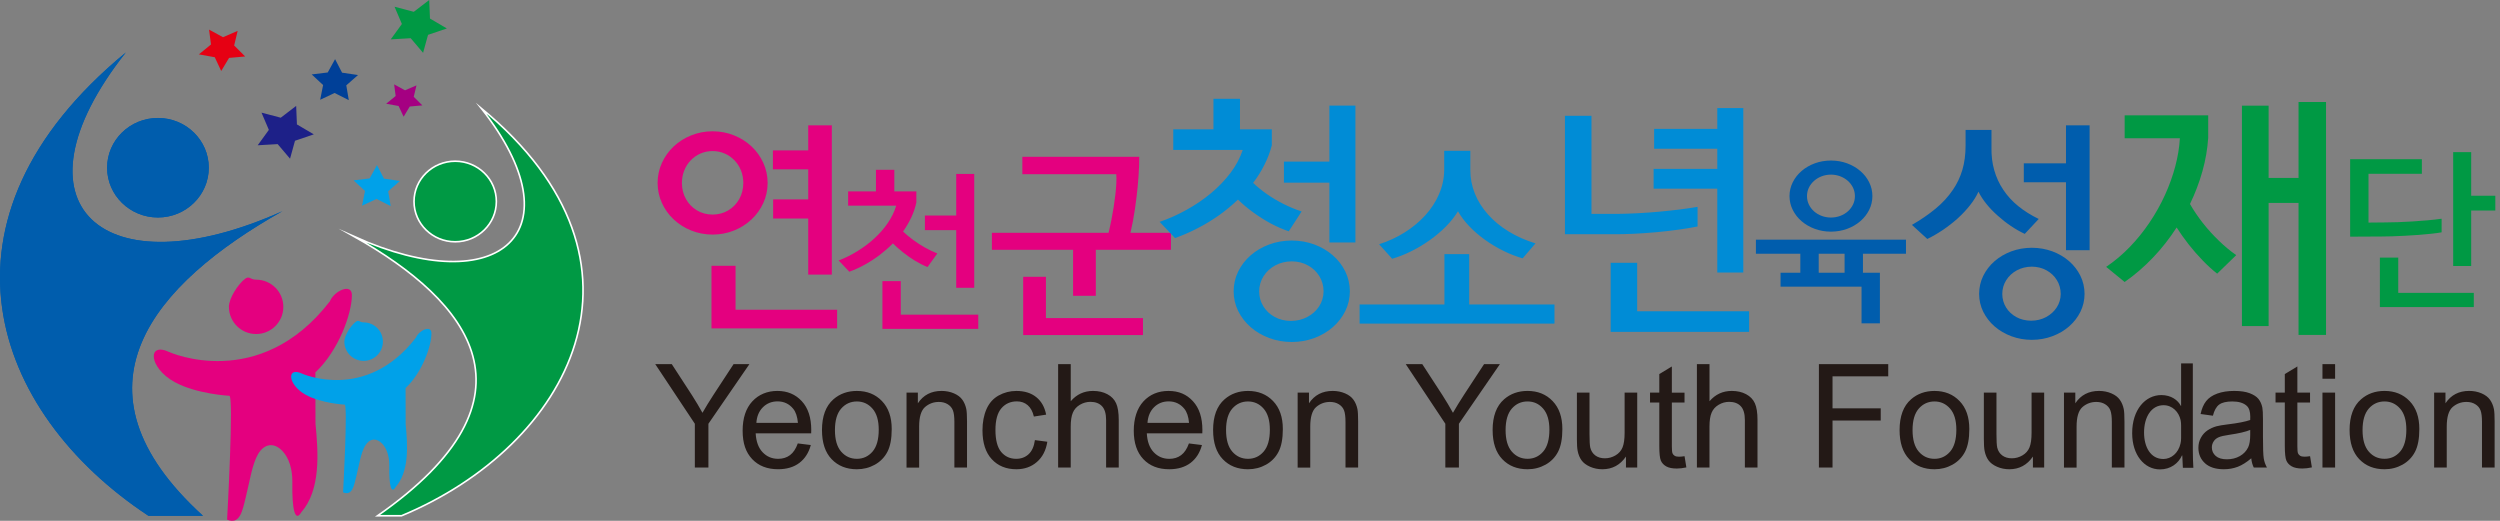 <svg width="336" height="70" viewBox="0 0 336 70" fill="none" xmlns="http://www.w3.org/2000/svg">
<rect x="0" y="0" width="336" height="70" fill="#808080" stroke="none"/>
<g clip-path="url(#clip0_243_2117)">
<path fill-rule="evenodd" clip-rule="evenodd" d="M51.602 24.007L53.749 24.322L52.17 25.708L52.509 27.696L50.598 26.735L48.66 27.648L49.056 25.667L47.522 24.242L49.677 23.981L50.666 22.188L51.602 24.007Z" fill="#00A1E9"/>
<path fill-rule="evenodd" clip-rule="evenodd" d="M39.907 16.724L42.177 18.058L39.648 18.915L38.981 21.328L37.319 19.368L34.635 19.525L36.134 17.457L35.145 15.137L37.733 15.82L39.805 14.232L39.907 16.724Z" fill="#1D2088"/>
<path fill-rule="evenodd" clip-rule="evenodd" d="M57.788 2.492L60.057 3.826L57.529 4.682L56.862 7.098L55.198 5.136L52.516 5.292L54.014 3.224L53.026 0.904L55.614 1.587L57.686 0L57.788 2.492Z" fill="#009944"/>
<path fill-rule="evenodd" clip-rule="evenodd" d="M45.973 9.767L48.118 10.084L46.541 11.468L46.878 13.458L44.967 12.497L43.031 13.408L43.427 11.429L41.891 10.003L44.046 9.741L45.035 7.949L45.973 9.767Z" fill="#004098"/>
<path fill-rule="evenodd" clip-rule="evenodd" d="M29.972 5L31.941 4.15L31.471 6.115L32.952 7.59L30.785 7.783L29.731 9.542L28.865 7.694L26.729 7.308L28.359 5.976L28.096 3.978L29.972 5Z" fill="#E60013"/>
<path fill-rule="evenodd" clip-rule="evenodd" d="M54.436 12.138L55.976 11.473L55.607 13.011L56.765 14.165L55.072 14.315L54.248 15.689L53.571 14.245L51.9 13.943L53.176 12.901L52.971 11.339L54.436 12.138Z" fill="#A50082"/>
<path fill-rule="evenodd" clip-rule="evenodd" d="M64.671 14.538C89.996 35.394 76.51 59.947 53.962 69.321H50.743C73.56 53.405 63.124 40.541 47.633 31.81C67.198 40.585 77.782 31.128 64.671 14.538Z" fill="#009944" stroke="white" stroke-width="0.22" stroke-miterlimit="22.93"/>
<path fill-rule="evenodd" clip-rule="evenodd" d="M61.178 21.666C58.122 21.666 55.645 24.092 55.645 27.081C55.645 30.07 58.122 32.496 61.178 32.496C64.233 32.496 66.711 30.07 66.711 27.081C66.711 24.092 64.233 21.666 61.178 21.666Z" fill="#009944" stroke="white" stroke-width="0.22" stroke-miterlimit="22.93"/>
<path fill-rule="evenodd" clip-rule="evenodd" d="M16.91 7.05C-10.314 29.471 -1.227 55.351 19.947 69.32H27.279C8.391 52.14 20.604 38.164 37.955 28.384C13.788 39.224 0.716 27.541 16.91 7.05Z" fill="#005dad"/>
<path fill-rule="evenodd" clip-rule="evenodd" d="M21.227 15.854C25 15.854 28.063 18.849 28.063 22.542C28.063 26.235 25.002 29.231 21.227 29.231C17.452 29.231 14.393 26.236 14.393 22.542C14.393 18.847 17.453 15.854 21.227 15.854Z" fill="#005dad"/>
<path fill-rule="evenodd" clip-rule="evenodd" d="M16.91 7.05C-10.314 29.471 -1.227 55.351 19.947 69.32H27.279C8.391 52.14 20.604 38.164 37.955 28.384C13.788 39.224 0.716 27.541 16.91 7.05Z" fill="#005dad"/>
<path fill-rule="evenodd" clip-rule="evenodd" d="M21.227 15.854C25 15.854 28.063 18.849 28.063 22.542C28.063 26.235 25.002 29.231 21.227 29.231C17.452 29.231 14.393 26.236 14.393 22.542C14.393 18.847 17.453 15.854 21.227 15.854Z" fill="#005dad"/>
<path fill-rule="evenodd" clip-rule="evenodd" d="M38.081 41.241C38.081 43.259 36.444 44.894 34.423 44.894C32.403 44.894 30.766 43.259 30.766 41.241C30.766 40.043 32.041 38.142 32.933 37.476C33.543 37.022 33.601 37.589 34.423 37.589C36.444 37.589 38.081 39.224 38.081 41.242V41.241Z" fill="#E4007F"/>
<path fill-rule="evenodd" clip-rule="evenodd" d="M42.383 50.052C45.541 47.095 47.297 42.096 47.295 39.658C47.295 37.99 44.896 39.099 44.338 40.494C34.863 52.784 22.749 47.316 22.749 47.316C19.765 45.896 19.97 49.43 23.472 51.35C26.426 52.969 30.801 53.193 30.801 53.193C31.466 52.862 30.521 69.839 30.521 69.839C32.244 70.573 32.585 68.642 33.021 66.872C33.572 64.636 33.892 62.396 34.684 61.031C35.477 59.664 36.786 59.389 37.942 60.597C38.848 61.542 39.32 63.077 39.291 64.85C39.228 68.565 39.681 70.238 40.497 68.841C43.092 65.871 42.804 60.992 42.401 56.931L42.386 50.05L42.383 50.052Z" fill="#E4007F"/>
<path fill-rule="evenodd" clip-rule="evenodd" d="M51.462 45.916C51.462 47.345 50.302 48.503 48.871 48.503C47.441 48.503 46.281 47.345 46.281 45.916C46.281 45.068 47.185 43.722 47.816 43.25C48.247 42.928 48.29 43.329 48.871 43.329C50.302 43.329 51.462 44.487 51.462 45.916Z" fill="#00A1E9"/>
<path fill-rule="evenodd" clip-rule="evenodd" d="M54.508 52.157C56.745 50.061 57.988 46.522 57.986 44.796C57.986 43.616 56.288 44.4 55.892 45.389C49.183 54.092 40.604 50.22 40.604 50.22C38.491 49.213 38.636 51.717 41.115 53.076C43.208 54.223 46.306 54.381 46.306 54.381C46.777 54.146 46.108 66.17 46.108 66.17C47.327 66.689 47.569 65.322 47.878 64.07C48.267 62.486 48.495 60.9 49.056 59.934C49.619 58.965 50.545 58.772 51.364 59.627C52.005 60.297 52.34 61.383 52.318 62.639C52.272 65.27 52.595 66.454 53.171 65.465C55.009 63.361 54.804 59.907 54.52 57.031L54.508 52.158V52.157Z" fill="#00A1E9"/>
<path d="M108.624 20.214V16.847H111.798V36.903H108.624V29.371H103.91V26.801H108.624V22.754H103.879V20.214H108.624ZM95.776 17.644C96.797 17.649 97.759 17.831 98.648 18.191C99.541 18.545 100.322 19.042 100.999 19.672C101.678 20.308 102.206 21.045 102.586 21.883C102.972 22.72 103.166 23.621 103.171 24.587C103.166 25.551 102.972 26.452 102.586 27.29C102.206 28.126 101.678 28.865 100.999 29.496C100.32 30.131 99.541 30.628 98.648 30.983C97.759 31.342 96.799 31.524 95.776 31.529C94.755 31.524 93.795 31.342 92.905 30.983C92.011 30.628 91.23 30.131 90.553 29.496C89.875 28.865 89.346 28.126 88.966 27.29C88.58 26.453 88.386 25.552 88.381 24.587C88.386 23.621 88.58 22.721 88.966 21.883C89.346 21.047 89.875 20.308 90.553 19.672C91.232 19.042 92.011 18.545 92.905 18.191C93.793 17.831 94.753 17.649 95.776 17.644ZM95.776 20.303C95.186 20.308 94.641 20.415 94.143 20.638C93.645 20.855 93.208 21.16 92.833 21.55C92.458 21.938 92.17 22.391 91.965 22.909C91.755 23.427 91.651 23.987 91.646 24.588C91.651 25.396 91.835 26.114 92.195 26.755C92.555 27.395 93.043 27.898 93.663 28.271C94.279 28.646 94.988 28.831 95.774 28.841C96.561 28.831 97.268 28.644 97.885 28.271C98.506 27.896 98.995 27.395 99.353 26.755C99.713 26.114 99.897 25.396 99.903 24.588C99.897 23.987 99.795 23.427 99.589 22.909C99.379 22.393 99.091 21.94 98.716 21.55C98.341 21.161 97.904 20.855 97.406 20.638C96.908 20.417 96.364 20.308 95.773 20.303H95.776ZM95.623 35.723V44.141H112.509V41.63H98.859V35.723H95.624H95.623ZM128.517 28.969V23.381H130.938V38.682H128.517V30.93H124.308V28.969H128.517ZM118.596 37.781V44.204H131.479V42.288H121.065V37.781H118.598H118.596ZM117.727 25.724H113.989V27.641H120.453C120.206 28.448 119.831 29.221 119.329 29.962C118.825 30.702 118.224 31.39 117.53 32.028C116.833 32.667 116.078 33.238 115.258 33.742C114.442 34.25 113.592 34.67 112.719 35.011L114.153 36.52C114.877 36.254 115.583 35.931 116.272 35.547C116.961 35.164 117.619 34.733 118.247 34.255C118.878 33.774 119.461 33.263 120.006 32.712C120.433 33.136 120.903 33.553 121.417 33.955C121.93 34.36 122.462 34.732 123.016 35.067C123.568 35.401 124.117 35.675 124.661 35.89L125.978 34.064C125.417 33.843 124.864 33.58 124.314 33.269C123.765 32.96 123.239 32.623 122.738 32.255C122.237 31.887 121.781 31.507 121.37 31.114C121.809 30.494 122.177 29.86 122.484 29.206C122.789 28.557 123.013 27.891 123.157 27.215V25.728H120.196V22.82H117.727V25.728V25.724ZM148.987 31.289C149.118 30.77 149.24 30.218 149.357 29.635C149.475 29.048 149.577 28.462 149.671 27.866C149.765 27.269 149.843 26.695 149.91 26.135C149.971 25.58 150.012 25.069 150.036 24.602C150.055 24.135 150.055 23.737 150.026 23.41H137.404V21.071H153.112C153.117 21.398 153.112 21.783 153.098 22.227C153.085 22.667 153.056 23.137 153.023 23.634C152.991 24.132 152.948 24.629 152.902 25.122C152.856 25.614 152.803 26.072 152.747 26.501C152.691 27.007 152.621 27.54 152.537 28.101C152.454 28.661 152.36 29.211 152.258 29.758C152.155 30.305 152.048 30.816 151.935 31.286H157.377V33.572H147.279V39.757H144.221V33.572H133.31V31.286H148.989L148.987 31.289ZM137.515 37.205V45.03H153.615V42.744H140.572V37.205H137.515Z" fill="#E4007F"/>
<path d="M178.67 21.715V14.196H182.167V32.587H178.67V24.547H172.559V21.715H178.67ZM173.611 45.965C174.697 45.96 175.71 45.781 176.65 45.428C177.589 45.076 178.421 44.594 179.134 43.969C179.847 43.345 180.401 42.623 180.808 41.804C181.211 40.984 181.414 40.105 181.421 39.162C181.415 38.201 181.211 37.312 180.808 36.488C180.401 35.663 179.847 34.936 179.134 34.318C178.421 33.694 177.589 33.21 176.65 32.858C175.71 32.51 174.697 32.331 173.611 32.326C172.525 32.331 171.512 32.51 170.572 32.858C169.633 33.21 168.801 33.694 168.088 34.318C167.375 34.936 166.821 35.663 166.412 36.488C166.009 37.312 165.806 38.203 165.801 39.162C165.806 40.105 166.011 40.984 166.412 41.804C166.819 42.623 167.374 43.344 168.088 43.969C168.801 44.592 169.633 45.076 170.572 45.428C171.512 45.781 172.525 45.96 173.611 45.965ZM177.889 39.162C177.877 39.904 177.679 40.577 177.289 41.175C176.899 41.771 176.372 42.243 175.715 42.596C175.059 42.943 174.324 43.127 173.509 43.132C172.688 43.127 171.952 42.943 171.312 42.596C170.673 42.243 170.163 41.771 169.797 41.175C169.428 40.579 169.236 39.906 169.23 39.162C169.242 38.402 169.435 37.724 169.826 37.116C170.211 36.508 170.731 36.031 171.387 35.673C172.049 35.316 172.786 35.137 173.611 35.125C174.421 35.135 175.151 35.314 175.79 35.673C176.435 36.031 176.945 36.508 177.318 37.116C177.691 37.724 177.884 38.402 177.889 39.162ZM163.085 17.385H157.687V20.151H167.024C166.668 21.219 166.124 22.244 165.389 23.222C164.654 24.198 163.781 25.109 162.775 25.951C161.767 26.792 160.676 27.535 159.492 28.191C158.316 28.846 157.103 29.39 155.854 29.819L157.925 31.999C158.984 31.619 160.007 31.17 161.01 30.649C162.006 30.133 162.957 29.553 163.863 28.913C164.768 28.267 165.605 27.572 166.381 26.825C167.021 27.448 167.723 28.034 168.492 28.588C169.256 29.141 170.042 29.635 170.847 30.063C171.657 30.492 172.443 30.833 173.207 31.088L174.939 28.419C174.107 28.148 173.304 27.811 172.523 27.421C171.742 27.031 171.006 26.596 170.317 26.119C169.621 25.637 168.992 25.121 168.42 24.578C169.004 23.813 169.507 23.011 169.931 22.164C170.361 21.323 170.695 20.444 170.932 19.533V17.385H166.654V13.283H163.088V17.385H163.085ZM194.131 40.92V34.156H197.459V40.92H208.921V43.49H182.73V40.92H194.131ZM206.364 32.708C205.028 32.299 203.821 31.763 202.744 31.098C201.666 30.439 200.745 29.676 199.981 28.814C199.21 27.957 198.626 27.022 198.22 26.012C197.814 25.004 197.609 23.944 197.614 22.842V20.272H194.102V22.842C194.086 23.975 193.855 25.058 193.408 26.087C192.966 27.121 192.344 28.072 191.554 28.942C190.758 29.814 189.834 30.582 188.782 31.241C187.73 31.901 186.584 32.432 185.351 32.827L187.107 34.778C187.96 34.532 188.818 34.192 189.68 33.764C190.543 33.337 191.37 32.839 192.166 32.272C192.958 31.71 193.682 31.1 194.334 30.441C194.98 29.787 195.521 29.102 195.952 28.398C196.353 29.102 196.866 29.782 197.493 30.432C198.119 31.086 198.823 31.688 199.604 32.245C200.385 32.807 201.207 33.294 202.065 33.716C202.923 34.141 203.78 34.474 204.643 34.721L206.369 32.713L206.364 32.708ZM230.802 17.32V14.521H234.299V36.624H230.802V25.361H222.245V22.692H230.802V19.991H222.314V17.322H230.802V17.32ZM228.154 27.802C227.385 27.932 226.553 28.051 225.664 28.165C224.776 28.274 223.858 28.371 222.914 28.458C221.969 28.54 221.023 28.61 220.09 28.659C219.151 28.709 218.25 28.736 217.391 28.746H213.894V15.562H210.328V31.48H216.542C217.532 31.485 218.545 31.47 219.58 31.42C220.61 31.371 221.64 31.296 222.653 31.204C223.666 31.112 224.645 30.998 225.574 30.868C226.508 30.739 227.368 30.598 228.154 30.439V27.802ZM216.473 35.321V44.599H235.08V41.833H220.037V35.323H216.472L216.473 35.321Z" fill="#008CD6"/>
<path d="M241.966 34.106H235.994V32.214H256.163V34.106H250.381V36.653H252.66V43.459H250.191V38.525H239.307V36.654H241.964V34.108L241.966 34.106ZM244.435 34.106V36.653H247.913V34.106H244.435ZM251.651 26.354C251.647 27.019 251.503 27.639 251.213 28.214C250.926 28.788 250.531 29.296 250.022 29.732C249.513 30.172 248.921 30.509 248.251 30.758C247.577 31.006 246.856 31.129 246.08 31.134C245.304 31.131 244.583 31.006 243.909 30.758C243.239 30.509 242.648 30.172 242.138 29.732C241.628 29.296 241.232 28.788 240.948 28.214C240.658 27.64 240.513 27.02 240.509 26.354C240.513 25.69 240.658 25.07 240.948 24.494C241.234 23.92 241.63 23.413 242.138 22.977C242.648 22.537 243.239 22.2 243.909 21.951C244.583 21.703 245.304 21.58 246.08 21.575C246.856 21.578 247.577 21.703 248.251 21.951C248.921 22.2 249.513 22.537 250.022 22.977C250.532 23.413 250.928 23.92 251.213 24.494C251.503 25.068 251.647 25.688 251.651 26.354ZM246.08 29.238C246.523 29.235 246.938 29.163 247.327 29.017C247.715 28.87 248.055 28.668 248.353 28.405C248.646 28.143 248.878 27.838 249.047 27.489C249.216 27.14 249.298 26.763 249.301 26.354C249.298 25.952 249.214 25.578 249.047 25.227C248.878 24.881 248.648 24.573 248.353 24.31C248.055 24.048 247.715 23.84 247.327 23.694C246.94 23.547 246.523 23.472 246.08 23.469C245.637 23.472 245.222 23.547 244.834 23.694C244.447 23.84 244.106 24.046 243.807 24.31C243.514 24.573 243.282 24.881 243.113 25.227C242.944 25.576 242.863 25.952 242.859 26.354C242.863 26.763 242.946 27.14 243.113 27.489C243.282 27.838 243.512 28.143 243.807 28.405C244.106 28.668 244.447 28.87 244.834 29.017C245.222 29.163 245.637 29.235 246.08 29.238ZM277.67 21.955V16.845H280.843V33.623H277.67V24.494H272V21.955H277.67ZM274.004 29.429C272.972 28.926 272.058 28.356 271.262 27.71C270.466 27.065 269.799 26.343 269.258 25.53C268.714 24.733 268.309 23.851 268.031 22.892C267.753 21.931 267.63 20.893 267.655 19.769V17.465H264.174V19.561C264.174 20.767 264.03 21.856 263.742 22.83C263.454 23.799 263.033 24.692 262.479 25.499C261.848 26.434 261.067 27.286 260.137 28.049C259.213 28.812 258.156 29.541 256.964 30.226L259.029 32.117C259.713 31.786 260.4 31.388 261.099 30.921C261.793 30.453 262.46 29.936 263.098 29.369C263.734 28.788 264.295 28.192 264.777 27.577C265.26 26.968 265.635 26.361 265.903 25.765C266.18 26.317 266.539 26.864 266.975 27.409C267.412 27.956 267.92 28.477 268.491 28.984C269.05 29.487 269.637 29.95 270.252 30.362C270.868 30.781 271.49 31.136 272.126 31.435L274.005 29.427L274.004 29.429ZM273.08 45.675C274.065 45.67 274.984 45.508 275.837 45.188C276.689 44.868 277.445 44.43 278.091 43.865C278.737 43.299 279.242 42.643 279.61 41.901C279.975 41.156 280.159 40.359 280.164 39.502C280.159 38.63 279.975 37.823 279.61 37.075C279.24 36.327 278.737 35.666 278.091 35.106C277.445 34.541 276.689 34.101 275.837 33.781C274.984 33.466 274.065 33.304 273.08 33.299C272.094 33.304 271.175 33.466 270.322 33.781C269.47 34.101 268.714 34.539 268.068 35.106C267.422 35.666 266.917 36.327 266.547 37.075C266.182 37.823 265.998 38.63 265.993 39.502C265.998 40.359 266.182 41.156 266.547 41.901C266.917 42.643 267.42 43.299 268.068 43.865C268.714 44.43 269.47 44.87 270.322 45.188C271.175 45.508 272.094 45.67 273.08 45.675ZM276.962 39.501C276.952 40.175 276.773 40.785 276.418 41.327C276.064 41.868 275.586 42.296 274.991 42.616C274.396 42.931 273.727 43.098 272.987 43.103C272.242 43.098 271.576 42.931 270.994 42.616C270.414 42.296 269.952 41.868 269.618 41.327C269.284 40.785 269.11 40.175 269.105 39.501C269.115 38.811 269.289 38.196 269.644 37.644C269.993 37.092 270.466 36.66 271.061 36.334C271.661 36.009 272.329 35.847 273.08 35.837C273.814 35.847 274.476 36.009 275.056 36.334C275.641 36.66 276.103 37.092 276.442 37.644C276.781 38.196 276.955 38.811 276.96 39.501H276.962Z" fill="#005dad"/>
<path d="M308.924 23.91V13.709H312.617V45.013H308.924V27.274H304.901V43.82H301.317V14.2H304.901V23.91H308.924ZM296.783 18.512C296.686 20.008 296.43 21.503 296.009 23.006C295.588 24.501 295.033 25.975 294.333 27.417C294.825 28.276 295.398 29.124 296.057 29.966C296.715 30.802 297.427 31.59 298.19 32.326C298.952 33.069 299.738 33.723 300.548 34.29L297.988 36.779C297.323 36.259 296.672 35.663 296.026 34.99C295.374 34.319 294.752 33.606 294.16 32.853C293.569 32.1 293.033 31.34 292.539 30.574C291.601 32.035 290.54 33.384 289.364 34.617C288.182 35.856 286.913 36.949 285.554 37.901L283.068 35.868C284.214 35.091 285.275 34.197 286.255 33.18C287.236 32.163 288.121 31.064 288.912 29.884C289.71 28.703 290.394 27.477 290.972 26.208C291.552 24.934 292.014 23.655 292.355 22.364C292.696 21.078 292.904 19.815 292.977 18.584H285.554V15.499H296.781V18.514L296.783 18.512ZM332.127 26.31H335.371V28.293H332.127V35.752H329.706V20.451H332.127V26.31ZM319.857 34.626V41.274H332.48V39.358H322.324V34.626H319.855H319.857ZM328.154 29.398V31.224C327.783 31.292 327.327 31.355 326.799 31.412C326.267 31.471 325.694 31.521 325.083 31.57C324.473 31.616 323.857 31.654 323.245 31.686C322.63 31.72 322.053 31.742 321.518 31.761C320.981 31.78 320.522 31.786 320.138 31.786L315.86 31.809V21.398H325.498V23.358H318.328V29.916L320.537 29.894C321.066 29.894 321.646 29.882 322.28 29.86C322.911 29.838 323.569 29.807 324.246 29.763C324.928 29.722 325.598 29.669 326.263 29.61C326.93 29.55 327.559 29.478 328.151 29.398H328.154Z" fill="#009944"/>
<path d="M93.386 62.84V56.952L88.064 48.938H90.286L93.009 53.129C93.511 53.913 93.978 54.697 94.411 55.482C94.825 54.753 95.327 53.935 95.918 53.026L98.594 48.938H100.722L95.211 56.952V62.84H93.385H93.386ZM107.222 59.597C106.964 60.319 106.617 60.844 106.177 61.171C105.737 61.501 105.205 61.666 104.586 61.666C103.75 61.666 103.054 61.372 102.495 60.782C101.936 60.197 101.624 59.348 101.562 58.241H109.022C109.029 58.04 109.033 57.889 109.033 57.785C109.033 56.124 108.608 54.833 107.759 53.916C106.913 53 105.82 52.54 104.482 52.54C103.143 52.54 101.977 53.008 101.109 53.945C100.244 54.88 99.81 56.195 99.81 57.89C99.81 59.585 100.238 60.8 101.095 61.706C101.951 62.612 103.111 63.065 104.574 63.065C105.735 63.065 106.69 62.781 107.438 62.213C108.184 61.644 108.695 60.844 108.973 59.812L107.22 59.595L107.222 59.597ZM101.656 56.836C101.714 55.959 102.007 55.257 102.538 54.732C103.068 54.208 103.725 53.945 104.502 53.945C105.362 53.945 106.062 54.276 106.601 54.933C106.952 55.354 107.167 55.991 107.241 56.836H101.656ZM110.474 57.803C110.474 55.938 110.989 54.557 112.02 53.661C112.878 52.916 113.927 52.542 115.164 52.542C116.541 52.542 117.666 52.995 118.537 53.904C119.412 54.811 119.847 56.062 119.847 57.662C119.847 58.96 119.654 59.98 119.269 60.721C118.883 61.465 118.321 62.041 117.584 62.453C116.844 62.864 116.041 63.068 115.166 63.068C113.768 63.068 112.636 62.619 111.771 61.712C110.907 60.81 110.475 59.508 110.475 57.805L110.474 57.803ZM112.216 57.803C112.216 59.094 112.496 60.059 113.055 60.701C113.614 61.344 114.319 61.665 115.164 61.665C116.01 61.665 116.708 61.341 117.267 60.697C117.823 60.053 118.102 59.069 118.102 57.749C118.102 56.502 117.823 55.558 117.26 54.916C116.697 54.276 116 53.956 115.164 53.956C114.329 53.956 113.614 54.276 113.055 54.914C112.496 55.551 112.216 56.517 112.216 57.805V57.803ZM121.837 62.84V52.77H123.361V54.201C124.098 53.094 125.158 52.54 126.545 52.54C127.15 52.54 127.702 52.651 128.207 52.867C128.715 53.087 129.092 53.371 129.343 53.729C129.597 54.082 129.771 54.502 129.873 54.988C129.935 55.304 129.967 55.858 129.967 56.648V62.84H128.269V56.713C128.269 56.02 128.204 55.499 128.072 55.153C127.941 54.809 127.706 54.535 127.372 54.33C127.034 54.122 126.642 54.02 126.188 54.02C125.465 54.02 124.845 54.254 124.316 54.714C123.793 55.177 123.532 56.051 123.532 57.342V62.842H121.837V62.84ZM139.095 59.151L140.761 59.37C140.58 60.525 140.114 61.431 139.362 62.086C138.614 62.74 137.69 63.067 136.597 63.067C135.231 63.067 134.127 62.617 133.297 61.718C132.465 60.818 132.045 59.525 132.045 57.843C132.045 56.756 132.226 55.804 132.583 54.988C132.942 54.172 133.486 53.56 134.22 53.153C134.949 52.746 135.747 52.542 136.605 52.542C137.691 52.542 138.583 52.819 139.27 53.373C139.961 53.927 140.406 54.71 140.602 55.729L138.953 55.984C138.796 55.308 138.518 54.799 138.121 54.456C137.722 54.116 137.239 53.945 136.673 53.945C135.817 53.945 135.123 54.254 134.59 54.87C134.056 55.485 133.788 56.459 133.788 57.793C133.788 59.127 134.046 60.13 134.562 60.745C135.077 61.356 135.749 61.665 136.578 61.665C137.243 61.665 137.797 61.457 138.244 61.047C138.69 60.636 138.974 60.004 139.093 59.149L139.095 59.151ZM142.213 62.84V48.938H143.908V53.925C144.699 53.002 145.699 52.54 146.904 52.54C147.644 52.54 148.287 52.688 148.833 52.983C149.38 53.274 149.772 53.681 150.006 54.201C150.241 54.719 150.359 55.473 150.359 56.456V62.838H148.661V56.456C148.661 55.604 148.478 54.983 148.111 54.594C147.745 54.206 147.223 54.008 146.551 54.008C146.05 54.008 145.578 54.141 145.133 54.404C144.689 54.666 144.374 55.022 144.188 55.471C143.999 55.918 143.905 56.539 143.905 57.33V62.838H142.21L142.213 62.84ZM159.788 59.597L161.541 59.813C161.265 60.846 160.753 61.646 160.007 62.215C159.258 62.781 158.303 63.067 157.142 63.067C155.679 63.067 154.518 62.614 153.663 61.707C152.806 60.801 152.378 59.529 152.378 57.892C152.378 56.255 152.813 54.882 153.677 53.947C154.545 53.012 155.667 52.542 157.05 52.542C158.433 52.542 159.481 53.002 160.327 53.918C161.176 54.834 161.601 56.126 161.601 57.786C161.601 57.89 161.598 58.042 161.591 58.243H154.131C154.192 59.35 154.504 60.198 155.063 60.784C155.623 61.373 156.317 61.668 157.154 61.668C157.775 61.668 158.305 61.503 158.745 61.172C159.185 60.846 159.533 60.321 159.79 59.599L159.788 59.597ZM154.223 56.836H159.807C159.734 55.991 159.517 55.354 159.168 54.933C158.627 54.276 157.926 53.945 157.069 53.945C156.291 53.945 155.635 54.208 155.104 54.732C154.574 55.257 154.281 55.959 154.223 56.836ZM163.04 57.803C163.04 55.938 163.555 54.557 164.587 53.661C165.444 52.916 166.493 52.542 167.731 52.542C169.107 52.542 170.232 52.995 171.104 53.904C171.979 54.811 172.413 56.062 172.413 57.662C172.413 58.96 172.221 59.98 171.835 60.721C171.45 61.465 170.887 62.041 170.151 62.453C169.411 62.864 168.607 63.068 167.733 63.068C166.334 63.068 165.202 62.619 164.338 61.712C163.473 60.81 163.042 59.508 163.042 57.805L163.04 57.803ZM164.783 57.803C164.783 59.094 165.062 60.059 165.622 60.701C166.181 61.344 166.885 61.665 167.731 61.665C168.577 61.665 169.274 61.341 169.833 60.697C170.389 60.053 170.669 59.069 170.669 57.749C170.669 56.502 170.389 55.558 169.827 54.916C169.264 54.276 168.566 53.956 167.729 53.956C166.892 53.956 166.179 54.276 165.62 54.914C165.061 55.551 164.781 56.517 164.781 57.805L164.783 57.803ZM174.403 62.84V52.77H175.928V54.201C176.664 53.094 177.725 52.54 179.111 52.54C179.716 52.54 180.269 52.651 180.774 52.867C181.282 53.087 181.659 53.371 181.909 53.729C182.163 54.082 182.337 54.502 182.44 54.988C182.501 55.304 182.533 55.858 182.533 56.648V62.84H180.835V56.713C180.835 56.02 180.77 55.499 180.639 55.153C180.508 54.809 180.272 54.535 179.938 54.33C179.601 54.122 179.208 54.02 178.755 54.02C178.032 54.02 177.411 54.254 176.883 54.714C176.359 55.177 176.098 56.051 176.098 57.342V62.842H174.403V62.84ZM194.253 62.84V56.952L188.931 48.938H191.153L193.876 53.129C194.377 53.913 194.845 54.697 195.278 55.482C195.692 54.753 196.193 53.935 196.785 53.026L199.46 48.938H201.588L196.077 56.952V62.84H194.251H194.253ZM200.61 57.803C200.61 59.507 201.041 60.806 201.906 61.711C202.77 62.617 203.902 63.067 205.301 63.067C206.175 63.067 206.979 62.862 207.719 62.452C208.455 62.041 209.018 61.464 209.403 60.719C209.789 59.978 209.981 58.958 209.981 57.66C209.981 56.061 209.546 54.809 208.672 53.903C207.8 52.993 206.675 52.54 205.299 52.54C204.061 52.54 203.012 52.915 202.155 53.659C201.123 54.555 200.608 55.938 200.608 57.802L200.61 57.803ZM202.352 57.803C202.352 56.516 202.632 55.55 203.191 54.913C203.751 54.276 204.455 53.954 205.301 53.954C206.146 53.954 206.835 54.274 207.396 54.914C207.959 55.555 208.239 56.5 208.239 57.747C208.239 59.067 207.959 60.052 207.403 60.696C206.844 61.339 206.143 61.663 205.301 61.663C204.458 61.663 203.751 61.343 203.191 60.699C202.632 60.059 202.352 59.094 202.352 57.802V57.803ZM218.529 62.84V61.362C217.748 62.501 216.689 63.068 215.352 63.068C214.764 63.068 214.212 62.954 213.7 62.728C213.189 62.501 212.81 62.213 212.561 61.869C212.311 61.523 212.137 61.103 212.038 60.604C211.969 60.266 211.935 59.737 211.935 59.008V52.77H213.63V58.353C213.63 59.246 213.666 59.846 213.733 60.156C213.842 60.605 214.067 60.955 214.411 61.213C214.759 61.469 215.185 61.595 215.694 61.595C216.202 61.595 216.677 61.465 217.124 61.203C217.571 60.941 217.886 60.581 218.069 60.132C218.255 59.679 218.348 59.021 218.348 58.164V52.768H220.043V62.838H218.529V62.84ZM226.404 61.312L226.647 62.82C226.172 62.92 225.744 62.971 225.367 62.971C224.75 62.971 224.274 62.874 223.933 62.677C223.595 62.482 223.356 62.224 223.218 61.903C223.08 61.586 223.009 60.914 223.009 59.89V54.097H221.764V52.77H223.009V50.275L224.697 49.253V52.772H226.4V54.099H224.697V59.987C224.697 60.476 224.726 60.786 224.784 60.925C224.845 61.065 224.941 61.174 225.077 61.259C225.212 61.341 225.404 61.382 225.655 61.382C225.844 61.382 226.092 61.36 226.4 61.314L226.404 61.312ZM228.063 62.84V48.938H229.758V53.925C230.549 53.002 231.548 52.54 232.754 52.54C233.494 52.54 234.136 52.688 234.682 52.983C235.229 53.274 235.622 53.681 235.855 54.201C236.091 54.719 236.208 55.473 236.208 56.456V62.838H234.51V56.456C234.51 55.604 234.327 54.983 233.961 54.594C233.594 54.206 233.074 54.008 232.401 54.008C231.899 54.008 231.427 54.141 230.982 54.404C230.539 54.666 230.223 55.022 230.037 55.471C229.848 55.918 229.754 56.539 229.754 57.33V62.838H228.059L228.063 62.84ZM244.461 62.84V48.938H253.78V50.578H246.291V54.882H252.77V56.522H246.291V62.837H244.461V62.84ZM255.304 57.803C255.304 55.938 255.819 54.557 256.851 53.661C257.709 52.916 258.757 52.542 259.995 52.542C261.371 52.542 262.497 52.995 263.368 53.904C264.243 54.811 264.676 56.062 264.676 57.662C264.676 58.96 264.483 59.98 264.098 60.721C263.712 61.465 263.15 62.041 262.413 62.453C261.673 62.864 260.87 63.068 259.995 63.068C258.597 63.068 257.465 62.619 256.6 61.712C255.736 60.81 255.304 59.508 255.304 57.805V57.803ZM257.047 57.803C257.047 59.094 257.327 60.059 257.886 60.701C258.445 61.344 259.149 61.665 259.995 61.665C260.841 61.665 261.538 61.341 262.098 60.697C262.653 60.053 262.933 59.069 262.933 57.749C262.933 56.502 262.653 55.558 262.091 54.916C261.528 54.276 260.831 53.956 259.995 53.956C259.16 53.956 258.445 54.276 257.886 54.914C257.327 55.551 257.047 56.517 257.047 57.805V57.803ZM273.224 62.84V61.362C272.443 62.501 271.384 63.068 270.047 63.068C269.459 63.068 268.906 62.954 268.395 62.728C267.883 62.501 267.505 62.213 267.256 61.869C267.005 61.523 266.831 61.103 266.732 60.604C266.664 60.266 266.63 59.737 266.63 59.008V52.77H268.325V58.353C268.325 59.246 268.361 59.846 268.427 60.156C268.536 60.605 268.761 60.955 269.106 61.213C269.454 61.469 269.88 61.595 270.388 61.595C270.896 61.595 271.372 61.465 271.819 61.203C272.265 60.941 272.581 60.581 272.763 60.132C272.949 59.679 273.043 59.021 273.043 58.164V52.768H274.738V62.838H273.224V62.84ZM277.398 62.84V52.77H278.922V54.201C279.659 53.094 280.72 52.54 282.106 52.54C282.711 52.54 283.264 52.651 283.768 52.867C284.277 53.087 284.653 53.371 284.904 53.729C285.158 54.082 285.332 54.502 285.434 54.988C285.496 55.304 285.528 55.858 285.528 56.648V62.84H283.83V56.713C283.83 56.02 283.765 55.499 283.634 55.153C283.502 54.809 283.267 54.535 282.933 54.33C282.595 54.122 282.203 54.02 281.749 54.02C281.027 54.02 280.406 54.254 279.877 54.714C279.354 55.177 279.093 56.051 279.093 57.342V62.842H277.398V62.84ZM302.569 61.597C301.939 62.133 301.335 62.513 300.755 62.736C300.174 62.956 299.55 63.067 298.883 63.067C297.783 63.067 296.941 62.797 296.349 62.258C295.761 61.718 295.464 61.024 295.464 60.186C295.464 59.691 295.573 59.241 295.798 58.834C296.02 58.427 296.313 58.1 296.673 57.853C297.036 57.607 297.442 57.418 297.896 57.292C298.226 57.206 298.728 57.117 299.4 57.037C300.769 56.872 301.778 56.677 302.426 56.447C302.433 56.214 302.436 56.066 302.436 56.005C302.436 55.308 302.276 54.817 301.954 54.535C301.522 54.146 300.876 53.956 300.025 53.956C299.227 53.956 298.639 54.095 298.257 54.376C297.877 54.657 297.597 55.156 297.415 55.872L295.759 55.642C295.911 54.93 296.158 54.351 296.502 53.913C296.847 53.474 297.348 53.133 298.001 52.896C298.654 52.659 299.41 52.54 300.271 52.54C301.132 52.54 301.817 52.644 302.351 52.845C302.885 53.049 303.277 53.301 303.531 53.608C303.782 53.916 303.956 54.301 304.058 54.77C304.113 55.061 304.142 55.586 304.142 56.344V58.619C304.142 60.208 304.177 61.212 304.251 61.629C304.321 62.05 304.466 62.455 304.679 62.84H302.907C302.733 62.487 302.617 62.074 302.569 61.597ZM302.428 57.783C301.811 58.038 300.888 58.253 299.659 58.43C298.961 58.531 298.465 58.643 298.18 58.771C297.89 58.897 297.665 59.081 297.512 59.328C297.355 59.57 297.273 59.839 297.273 60.137C297.273 60.593 297.447 60.971 297.788 61.276C298.129 61.578 298.631 61.73 299.29 61.73C299.95 61.73 300.525 61.586 301.033 61.299C301.541 61.011 301.918 60.615 302.155 60.116C302.338 59.731 302.428 59.161 302.428 58.411V57.783ZM310.473 61.31L310.717 62.818C310.241 62.918 309.813 62.969 309.436 62.969C308.819 62.969 308.343 62.872 308.002 62.675C307.664 62.481 307.426 62.222 307.288 61.901C307.149 61.585 307.078 60.912 307.078 59.888V54.095H305.833V52.768H307.078V50.273L308.766 49.251V52.77H310.469V54.097H308.766V59.985C308.766 60.474 308.795 60.784 308.853 60.924C308.914 61.063 309.01 61.172 309.146 61.258C309.281 61.339 309.474 61.38 309.724 61.38C309.914 61.38 310.161 61.358 310.469 61.312L310.473 61.31ZM312.139 50.901V48.938H313.837V50.901H312.139ZM312.139 62.838V52.768H313.837V62.838H312.139ZM315.784 57.802C315.784 55.937 316.299 54.555 317.331 53.659C318.189 52.915 319.237 52.54 320.475 52.54C321.851 52.54 322.977 52.993 323.848 53.903C324.723 54.809 325.158 56.061 325.158 57.66C325.158 58.958 324.965 59.978 324.58 60.719C324.194 61.464 323.631 62.039 322.895 62.452C322.155 62.862 321.352 63.067 320.477 63.067C319.079 63.067 317.947 62.617 317.082 61.711C316.218 60.808 315.786 59.507 315.786 57.803L315.784 57.802ZM317.527 57.802C317.527 59.093 317.807 60.057 318.366 60.699C318.925 61.343 319.63 61.663 320.475 61.663C321.321 61.663 322.018 61.339 322.578 60.696C323.134 60.052 323.413 59.067 323.413 57.747C323.413 56.5 323.134 55.557 322.571 54.914C322.008 54.274 321.311 53.954 320.475 53.954C319.64 53.954 318.925 54.274 318.366 54.913C317.807 55.55 317.527 56.516 317.527 57.803V57.802ZM327.148 62.838V52.768H328.672V54.199C329.409 53.092 330.469 52.538 331.855 52.538C332.461 52.538 333.013 52.649 333.518 52.865C334.026 53.085 334.403 53.37 334.654 53.727C334.908 54.08 335.082 54.501 335.184 54.986C335.245 55.303 335.278 55.856 335.278 56.647V62.838H333.579V56.712C333.579 56.018 333.515 55.497 333.383 55.151C333.252 54.807 333.017 54.533 332.682 54.328C332.345 54.121 331.953 54.019 331.499 54.019C330.776 54.019 330.155 54.252 329.627 54.712C329.103 55.175 328.842 56.049 328.842 57.34V62.84H327.148V62.838Z" fill="#231916"/>
<path d="M294.715 48.841V60.405C294.715 61.255 294.744 62.21 294.787 62.869H293.378L293.298 61.217H293.256C292.771 62.285 291.724 63.087 290.302 63.087C288.191 63.087 286.565 61.13 286.565 58.233C286.551 55.039 288.357 53.097 290.478 53.097C291.815 53.097 292.715 53.786 293.105 54.547H293.141V48.841H294.715ZM293.141 57.203C293.141 56.976 293.123 56.688 293.075 56.46C292.829 55.365 291.975 54.46 290.781 54.46C289.141 54.46 288.161 56.039 288.161 58.138C288.161 60.078 289.04 61.689 290.749 61.689C291.81 61.689 292.771 60.904 293.063 59.602C293.119 59.374 293.141 59.129 293.141 58.858V57.203Z" fill="#231916"/>
</g>
<defs>
<clipPath id="clip0_243_2117">
<rect width="335.373" height="70" fill="white"/>
</clipPath>
</defs>
</svg>
